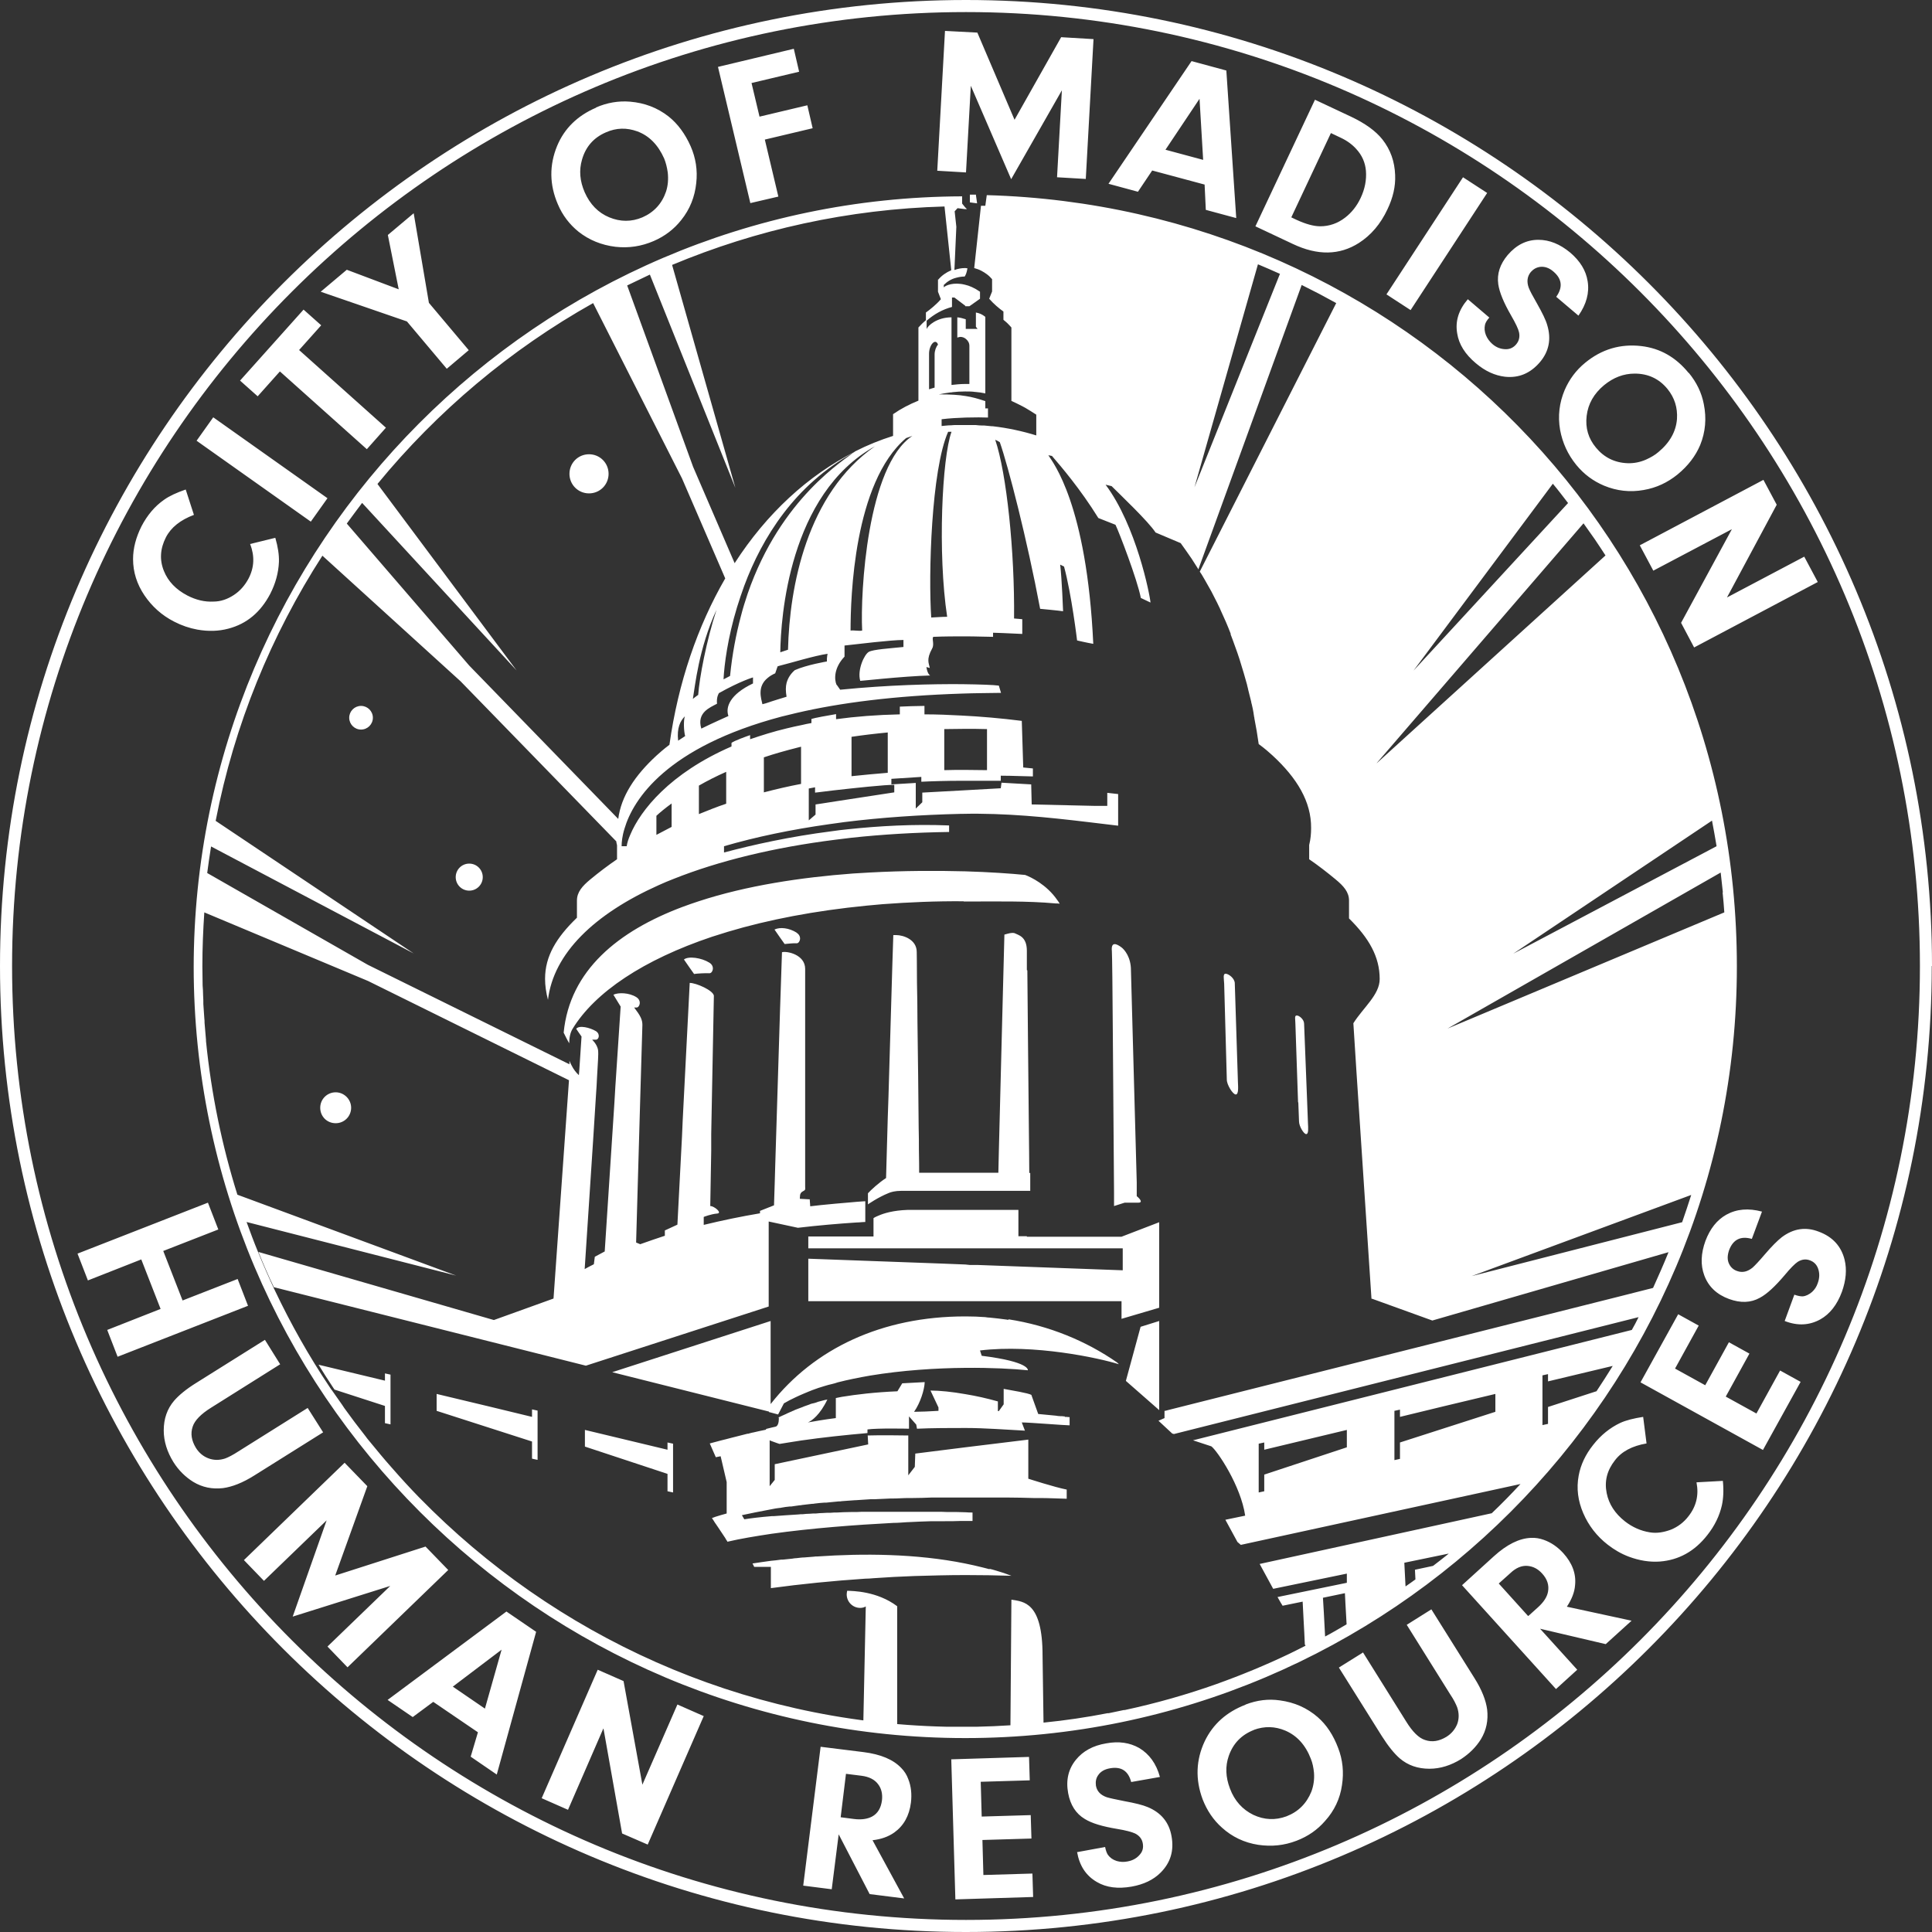 <?xml version="1.0" encoding="UTF-8"?>
<svg id="Layer_1" data-name="Layer 1" xmlns="http://www.w3.org/2000/svg" viewBox="0 0 80 80">
  <rect x="0" y="0" width="80" height="80" fill="#333333" stroke="none"/>
  <defs>
    <style>
      .cls-1 {
        fill: #fff;
      }
    </style>
  </defs>
  <path class="cls-1" d="m5.85,52.15l-2.21.87-.43-1.11,5.4-2.11.43,1.11-2.28.89.8,2.05,2.28-.89.43,1.11-5.4,2.11-.43-1.11,2.21-.87-.8-2.05Zm5.77,4.33l-2.88,1.81c-.42.26-.68.53-.76.78-.1.29-.05.58.13.88.13.21.31.36.53.44.22.08.45.08.69,0,.13-.05.31-.14.54-.29l2.87-1.8.64,1.01-2.84,1.78c-.49.31-.93.48-1.31.53-.44.05-.85-.03-1.23-.26-.32-.2-.6-.47-.82-.82-.26-.42-.4-.86-.4-1.31,0-.48.14-.89.43-1.23.2-.23.5-.48.92-.74l2.84-1.78.63,1.01Zm1.91,6.47l-2.6,2.51-.83-.86,4.17-4.03.94.97-1.33,3.7,3.74-1.2.94.97-4.17,4.03-.83-.86,2.6-2.51-4.04,1.27,1.41-4Zm6.26,8.78l-1.85-1.26-.85.63-1.04-.71,4.92-3.66,1.23.84-1.63,5.91-1.08-.74.3-1.01Zm.29-.98l.69-2.44-2.02,1.53,1.33.91Zm4.9.83l-1.46,3.36-1.09-.48,2.32-5.32,1.07.47.78,4.29,1.45-3.32,1.09.48-2.32,5.32-1.06-.46-.77-4.34Zm9.75,4.36l-.29,2.29-1.18-.15.72-5.75,1.77.22c.72.09,1.24.31,1.57.66.13.13.23.29.29.46.12.3.15.63.11.97-.07.55-.3.96-.69,1.24-.24.17-.54.28-.9.32l1.31,2.41-1.43-.18-1.29-2.49Zm.09-.69l.54.07c.31.04.56,0,.75-.1.24-.13.37-.36.41-.67.03-.26-.02-.49-.16-.67-.14-.19-.37-.31-.69-.35l-.64-.08-.22,1.8Zm5.79-1.46l.04,1.43,2.03-.06.03.97-2.03.06.04,1.45,2.03-.06.03.97-3.22.1-.17-5.8,3.22-.1.03.97-2.03.06Zm4.01,2.9l1.14-.21c.03.15.07.26.12.33.08.11.2.2.36.25.14.04.29.05.44.02.23-.04.4-.14.53-.3.11-.13.14-.28.11-.45-.03-.18-.14-.32-.32-.41-.13-.06-.38-.13-.75-.19-.6-.1-1.04-.23-1.33-.41-.37-.22-.6-.58-.69-1.07-.1-.54.01-1,.32-1.38.29-.36.71-.59,1.25-.68.53-.1.98-.03,1.37.19.42.25.71.65.86,1.2l-1.19.21c-.12-.46-.41-.65-.87-.57-.24.04-.4.14-.5.29-.09.13-.11.27-.09.43.04.23.19.39.45.48.13.04.37.09.72.16.44.08.77.16.98.25.55.23.88.63.98,1.2.11.6-.04,1.1-.45,1.51-.3.3-.7.49-1.2.58-.57.1-1.05.04-1.44-.19-.45-.26-.72-.67-.82-1.24m6.98-6.11c.47-.18.94-.24,1.42-.17.6.08,1.12.31,1.56.69.37.32.65.75.85,1.28.19.49.24,1,.16,1.53-.08.57-.32,1.07-.7,1.49-.32.37-.71.64-1.18.82-.52.2-1.04.25-1.59.17-.58-.09-1.08-.33-1.5-.71-.36-.32-.62-.71-.8-1.17-.31-.83-.28-1.64.09-2.42.34-.7.9-1.2,1.68-1.5m.36,1.04c-.52.2-.87.56-1.05,1.08-.15.43-.13.88.05,1.35.19.51.52.87.97,1.09.45.21.91.23,1.37.06.49-.19.83-.53,1.03-1.02.09-.24.13-.5.11-.78-.02-.21-.06-.41-.13-.58-.22-.57-.57-.96-1.06-1.17-.43-.18-.86-.19-1.3-.03m4.51-3.22l1.8,2.88c.26.42.52.68.78.76.29.1.58.05.88-.13.21-.13.36-.31.45-.53.08-.22.08-.45,0-.69-.05-.13-.14-.32-.29-.54l-1.8-2.88,1.02-.64,1.78,2.84c.31.49.48.93.53,1.31.05.44-.03.85-.26,1.23-.2.32-.47.59-.82.82-.42.26-.86.4-1.31.4-.48,0-.89-.14-1.23-.43-.23-.2-.48-.51-.74-.92l-1.78-2.84,1.01-.63Zm7.33-.98l1.55,1.71-.88.8-3.89-4.3,1.32-1.2c.54-.49,1.05-.74,1.53-.76.19-.01.36.02.53.08.31.11.57.29.81.55.37.41.54.85.49,1.33-.02.29-.14.59-.34.89l2.68.58-1.07.97-2.73-.64Zm-.47-.52l.4-.36c.23-.21.37-.42.41-.64.05-.27-.03-.52-.24-.75-.18-.2-.38-.3-.61-.32-.24-.02-.48.08-.71.3l-.48.43,1.21,1.34Zm6.96-5.53l1.09-.06c.04.4.02.73-.04,1.01-.1.44-.3.85-.6,1.23-.53.68-1.19,1.04-1.97,1.1-.42.03-.85-.04-1.28-.2-.32-.12-.61-.29-.88-.5-.45-.35-.79-.79-1.01-1.3-.22-.51-.29-1.03-.19-1.56.08-.44.28-.87.6-1.27.32-.41.7-.71,1.12-.91.24-.11.56-.19.95-.25l.14,1.1c-.59.1-1.03.33-1.31.7-.33.42-.44.87-.34,1.36.09.45.34.84.76,1.17.31.24.65.39,1.02.45.29.05.58,0,.88-.11.29-.12.53-.3.73-.56.32-.41.43-.87.33-1.39m-.89-4.72l1.25.69.98-1.78.85.47-.98,1.78,1.27.7.98-1.78.85.47-1.56,2.82-5.07-2.8,1.56-2.82.85.47-.98,1.78Zm4.54-1.97l.4-1.09c.14.05.25.07.34.07.14-.01.27-.08.39-.18.11-.1.19-.22.24-.37.08-.22.08-.42.01-.61-.06-.16-.17-.27-.33-.33-.18-.07-.35-.04-.51.06-.12.08-.3.26-.54.55-.39.46-.73.78-1.03.94-.38.21-.8.22-1.27.05-.52-.19-.86-.52-1.03-.98-.16-.43-.14-.91.05-1.43.19-.5.47-.86.86-1.08.43-.24.92-.28,1.48-.13l-.42,1.13c-.46-.13-.77.02-.94.46-.08.23-.08.42,0,.58.07.14.18.24.33.29.22.08.43.03.64-.14.1-.09.27-.27.5-.54.29-.34.53-.58.71-.72.48-.36.99-.44,1.53-.23.57.21.93.6,1.07,1.16.1.41.06.85-.11,1.33-.2.54-.5.92-.89,1.14-.45.25-.94.28-1.48.07m-27.86-15.33c.01.14.03,1.63.04,3.45.02,2.41.04,5.4.05,6.59,0,.33,0,.53,0,.53l.44-.14h.57c.17,0,.1-.13-.07-.27v-.57s-.19-6.95-.19-6.95l-.05-1.84c0-.54-.27-.85-.39-.94-.21-.16-.44-.25-.4.15Zm-3.52.8c0-.45,0-.74,0-.8,0-.6-.36-.65-.51-.73-.12-.03-.24.01-.42.06l-.1,3.87-.13,5.11-.02.88h-3.28c0-.17,0-.51-.01-.96,0-.27,0-.58-.01-.92-.01-1.27-.03-2.94-.05-4.35,0-.61-.01-1.17-.02-1.63,0-.72-.01-1.21-.01-1.28,0-.52-.56-.7-.85-.7-.05,0-.09,0-.12,0l-.04,1.23-.16,5.46-.03.88-.07,2.49c-.31.2-.62.49-.75.63v.46s.41-.29.86-.47c.09-.04.27-.09.52-.09h5.34v-.74h-.04c0-.35-.01-1.16-.02-2.15-.02-2.04-.05-4.86-.06-6.24Zm0,11.02h-.35v-1.09h-4.6c-.58.02-.98.14-1.2.24-.13.05-.2.1-.2.1v.76h-2.7v.49h13.02v.91l-6-.22h-.33s-.19-.02-.19-.02l-1.02-.04-5.48-.2v1.76h12.97v.73l1.56-.46v-3.54l-1.56.6h-3.92Zm-2.61-13.86h.06c1.28,0,2.55-.03,3.75.08.05,0,.11,0,.16.01-.03-.05-.06-.1-.1-.15-.44-.64-1.09-.95-1.33-1.04-.61-.06-1.47-.12-2.48-.15-1.16-.03-2.53-.03-3.98.05-.22.01-.44.03-.67.04-2.15.16-4.41.5-6.39,1.15-.22.07-.44.15-.66.23-2.67,1-4.68,2.63-4.93,5.21.07.14.14.29.23.44,0-.22.04-.44.14-.6.93-1.52,2.94-2.86,5.77-3.81.22-.07.44-.14.67-.21,1.67-.5,3.6-.87,5.74-1.08.22-.02.44-.04.66-.06,1.07-.08,2.19-.13,3.35-.12Zm-6.92,1.29c-.32-.2-.69-.24-.92-.13.05.08.42.6.42.6.13-.01.35-.04.49-.03.14.01.25-.29,0-.44Zm2.07,27.4c0,.31.25.56.56.56.08,0,.16-.02.23-.06l-.1,4.72c.46.06.93.12,1.4.16v-4.89c-.84-.63-1.84-.63-2.07-.64-.01.05-.02.1-.02.15Zm-5.69-26.16c-.32-.2-.86-.28-1.05-.13.05.08.42.6.42.6.13-.02.49-.04.63-.03.14.01.25-.29,0-.44Zm-1.73,20.17l-3.42-.82v.69s3.42,1.13,3.42,1.13v.72l.23.05v-2.02l-.23-.05v.3Zm13.34,4.95c-.1-.03-.2-.05-.31-.08-.23-.06-.47-.11-.71-.16-2.03-.41-4.23-.42-6.12-.29-.05,0-.1,0-.15.01-.13.01-.26.02-.38.03-.11,0-.22.02-.33.03-.06,0-.12.01-.17.02-.13.01-.26.03-.39.04-.02,0-.05,0-.07,0-.15.02-.29.04-.43.05h0c-.27.04-.52.07-.76.11,0,.01.01.02.02.04.02.03.03.07.05.1,0,0,0,0,0,0h.69v.88s0,0,.01,0c1.25-.17,2.55-.3,3.89-.39.12,0,.24-.01.35-.02.56-.04,1.12-.07,1.69-.09.69-.02,1.39-.04,2.09-.04.01,0,.02,0,.04,0,.64,0,1.27.01,1.89.03h0c-.2-.08-.41-.15-.62-.21-.1-.03-.2-.06-.29-.08Zm.78-10.33s-.06,0-.09-.01c-.23-.03-.45-.06-.68-.08-.06,0-.13-.01-.19-.02-.26-.02-.53-.03-.8-.03-.01,0-.02,0-.04,0-3.43,0-6.24,1.32-8.05,3.63v.03s0-1.36,0-1.36v-2.11l-6.56,2.12,6.49,1.63v.02s.08.02.08.02l.3.08.24-.46c.15-.09.31-.17.48-.25.05-.02.1-.05.15-.07.13-.06.26-.11.4-.17.05-.02.1-.04.15-.06.16-.06.33-.12.51-.17.1-.03.2-.06.3-.08.08-.02.16-.04.24-.07.43-.11.88-.2,1.34-.28,1.33-.22,2.73-.31,3.94-.32,1.08-.01,2,.04,2.59.1,0,0,.11-.35-1.91-.6l-.07-.22c2.24-.27,4.92.31,5.75.57l-.07-.07c-1.28-.89-2.82-1.53-4.5-1.79Zm2.33,4s-.08,0-.12-.01c-.02,0-.04,0-.07,0-.06,0-.12-.01-.18-.02-.24-.02-.5-.05-.73-.07h0s-.28-.78-.28-.78h0s0-.01,0-.01c-.15-.08-.78-.18-1.15-.25v.64l-.2.28h-.04v-.4c-.46-.13-.91-.23-1.34-.3-.56-.1-1.07-.15-1.45-.15l.33.7v.14c-.3.02-.79.04-1.01.04.26-.37.43-.92.44-1.23l-.93.05-.2.33c-.94.04-1.69.13-2.3.23-.09.02-.17.03-.25.05v.83c-.49.06-.86.13-1.16.18.16-.06.51-.32.81-.95h0s-.07.02-.1.02c-.08.02-.16.04-.23.06-.04.01-.08.02-.12.04-.06.02-.13.04-.19.05-.04.01-.07.02-.11.04-.06.02-.12.04-.17.06-.03.01-.06.02-.1.04-.05.02-.11.04-.16.06-.03.01-.05.02-.08.03-.05.02-.11.04-.16.07-.02,0-.04.02-.07.03-.06.02-.11.05-.16.07-.01,0-.03.01-.04.02-.12.05-.24.11-.35.16h0s.03,0,.03,0c0,0,.02.31-.12.37,0,0-.07.02-.17.04-.07.02-.15.04-.24.06v.03c-.18.04-.36.07-.55.12,0,0,0,0,0,0,0,0,0,0,0,0,0,0,0,0-.01,0-.04.01-.08.02-.12.03,0,0,0,0,0,0-.04.01-.06.02-.08.03l.02-.02c-.24.06-.48.12-.71.18-.06.02-.13.03-.19.05-.08.02-.16.04-.24.06-.15.04-.3.08-.45.12l.25.57.2-.04.25,1.07v1.3s-.48.13-.61.19c.02.03.05.08.08.12,0,.01.02.03.03.05.03.04.05.08.09.13,0,.01.01.02.02.03.1.15.21.32.32.48.01.02.03.04.04.07.03.04.06.09.08.13,0-.01-.01-.02-.02-.03.55-.13,1.17-.23,1.83-.33,1.63-.23,3.49-.37,5.04-.45,0,0,0,0,.01,0,.19,0,.38-.02.56-.03,0,0,.01,0,.02,0,.35-.02.69-.03.99-.04.02,0,.03,0,.05,0,.14,0,.28,0,.41,0,.02,0,.04,0,.06,0,.26,0,.48,0,.68-.01.01,0,.03,0,.04,0,.07,0,.13,0,.19,0h.05s.03,0,.04,0c.07,0,.13,0,.18,0v-.35c-.09,0-.18,0-.28-.01-.12,0-.24-.01-.36-.01-.07,0-.13,0-.2,0-.15,0-.3,0-.46-.01-.08,0-.15,0-.23,0-.16,0-.32,0-.47,0-.06,0-.13,0-.19,0-.22,0-.44,0-.66,0-.03,0-.06,0-.1,0-.19,0-.37,0-.56,0-.08,0-.16,0-.23,0-.14,0-.28,0-.42,0-.08,0-.17,0-.25,0-.14,0-.27,0-.4.01-.08,0-.16,0-.23,0-.19,0-.39.01-.57.02-.09,0-.17,0-.26.01-.11,0-.21,0-.31.01-.1,0-.2.01-.3.02-.08,0-.17,0-.25.01-.1,0-.2.01-.3.02-.06,0-.12,0-.18.01-.37.02-.72.05-1.02.07-.03,0-.05,0-.08,0-.49.04-.89.09-1.14.13l-.1-.17c.32-.07.72-.15,1.25-.25.1-.02.2-.04.31-.05.02,0,.05,0,.07-.01.11-.02.23-.04.36-.05.02,0,.04,0,.06,0,.11-.02.23-.03.35-.05.03,0,.06,0,.08-.01.14-.02.28-.03.43-.05.03,0,.07,0,.1-.01.14-.02.28-.03.42-.04.03,0,.05,0,.07,0,.16-.02.34-.03.51-.05.04,0,.09,0,.13-.01.18-.01.36-.03.55-.04.01,0,.02,0,.03,0,.2-.01.4-.03.61-.04.05,0,.11,0,.16,0,.21-.01.44-.02.67-.03.03,0,.06,0,.09,0,.21,0,.43-.02.65-.02.06,0,.12,0,.18,0,.25,0,.51-.01.77-.02.05,0,.1,0,.15,0,.24,0,.49,0,.74,0,.06,0,.11,0,.17,0,.11,0,.22,0,.34,0,.18,0,.37,0,.56,0,.07,0,.14,0,.21,0,.29,0,.58,0,.89,0,.04,0,.08,0,.12,0,.34,0,.68.01,1.04.02.08,0,.17,0,.25,0,.37,0,.74.02,1.13.03v-.38c-.51-.1-1.59-.45-1.59-.45v-1.62s.01,0,.01,0l-2.62.32-2.07.26-.02.55-.27.35v-1.65c-.31,0-1.03-.02-1.68,0l.02.37-3.87.82v.65l-.21.26v-1.9l.07.03.22.08.12.04c.29-.05.58-.09.88-.14.9-.13,1.85-.23,2.76-.31v-.15c.4-.06,1.72-.03,1.72-.03v-.51l.3.34.03.17c.63-.03,1.35-.03,2-.03h.03c.77,0,1.67.07,2.44.11l-.13-.34c.31,0,1.78.12,1.98.12v-.34s-.08,0-.14-.01c-.02,0-.04,0-.06,0Zm2.53-1.47l1.38,1.21v-.42h0v-3.27l-.77.24-.61,2.24Zm4.18-12.47c0,.21.25.61.37.61.12,0,.1-.3.09-.51l-.13-4.09c0-.21-.26-.4-.38-.4-.12,0-.07.2-.06.41l.11,3.98Zm-28.77,13.96c-1.06-.26-2.44-.59-3.95-.95v.7s3.95,1.27,3.95,1.27v.71l.23.05v-2.04l-.23-.05v.3Zm-14.01-18.65c0,17.62,14.33,31.95,31.95,31.95s31.95-14.33,31.95-31.95-13.85-31.46-31.06-31.94l-.06.44h-.18l-.28,2.58c.1.03.2.06.29.11,0,0,.01,0,.02.01.08.04.15.09.22.14.08.06.15.13.21.2v.51h0s0,0,0,0l-.12.3c.18.21.42.41.59.53v.34s.04.04.07.06c.03.02.05.05.08.07.06.06.12.12.18.19v3.04h0c.16.07.31.15.47.23.04.02.07.04.11.06.15.09.3.18.45.28v.86h0c-.58-.18-1.19-.31-1.8-.38-.01,0-.03,0-.04,0-.1-.01-.2-.02-.31-.03-.03,0-.05,0-.08,0-.09,0-.19-.01-.28-.02-.03,0-.06,0-.09,0-.12,0-.23,0-.35,0,0,0,0,0,0,0,0,0,0,0,0,0-.12,0-.24,0-.35,0-.07,0-.15,0-.22.01-.14,0-.27.02-.4.03,0,0,0,0,0,0h0v-.28c.32-.04.68-.06,1-.07.39-.01.73-.01.92,0v-.38h-.11v-.3c-.3-.1-.54-.17-.81-.21-.29-.05-.62-.07-1.11-.07h0s0,0,0,0c.15-.03.31-.06.47-.08.03,0,.06,0,.09-.01.17-.02.33-.03.51-.03.01,0,.03,0,.04,0,.13,0,.26,0,.39.02,0,0,0,0,.01,0,.14.01.27.03.41.06h0v-2.25h0s0-.92,0-.92c-.14-.11-.24-.15-.39-.18v.59l.07.09h-.49v-.4s0,0,0,0c-.12-.04-.24-.07-.35-.08v.84s.08-.03.13-.03c.08,0,.16.03.22.08.09.07.15.17.15.29v1.58s-.1,0-.15,0c-.01,0-.02,0-.04,0-.19,0-.37.02-.55.04v-2.8c-.61,0-.99.35-1.03.49v-.35c.32-.28.67-.47,1.05-.57h0v-.39h.1l.41.31.04.03h0v.02h.17l.06-.04h0s.38-.27.38-.27v-.29c-.23-.16-.44-.25-.62-.29-.48-.12-.81.03-.88.11v-.1c.14-.14.31-.25.52-.3,0,0,0,0,0,0,.11-.03.23-.05.35-.05,0,0,0,0,0,0h0s0,0,0-.01c.03-.04.08-.14.11-.33-.03,0-.06-.01-.09-.01,0,0,0,0-.01,0-.16,0-.3.03-.44.08l.08-1.79-.07-.64.12-.13.31.04h.08s-.08-.08-.08-.08h0s-.12-.15-.12-.15v-.3c-17.55.06-31.82,14.37-31.82,31.95Zm6.98-19.19l6.39,6.93-5.76-7.72c2.48-3.02,5.51-5.57,8.93-7.49l3.68,7.26,1.79,4.14c-1.14,1.97-1.95,4.31-2.31,6.89-.24.18-.42.34-.54.45-.89.82-1.46,1.68-1.58,2.62l-6.17-6.35-5.07-5.88c.21-.29.42-.57.63-.85Zm15.16,8.82s-.72.32-1.12.52c-.2-.66.35-.87.65-1.03-.03-.29.08-.44.08-.44.89-.5,1.41-.65,1.41-.65v.25c-.97.46-1.14.99-1.02,1.34Zm-1.26-.87c-.07.05-.15.11-.21.16.09-.52.24-2.09.98-3.69-.42,1.28-.71,2.82-.76,3.53Zm-.53,1.7c-.14.09-.29.19-.29.19-.06-.53.09-.82.28-1.01-.06.16-.05.59.01.82Zm26.5,37.29c-.03-.58-.08-1.53-.09-1.61.1-.02.78-.16.91-.19,0,.09.04.74.07,1.29-.3.17-.59.35-.9.51Zm5.11-3.43c-.21.17-.42.33-.64.5l-.75.16.02.4c-.13.1-.27.19-.41.29l-.05-.98,1.84-.38h0s-.01,0-.02.02Zm6.12-6.73l-2,.65v.7l-.23.05v-2.06l.23-.05v.3c.89-.21,1.79-.43,2.68-.64-.22.36-.45.71-.68,1.06Zm3.55-7h0s-8.71,2.23-8.71,2.23l9.09-3.36h0c-.12.38-.25.76-.38,1.14Zm1.68-13.65c.03.27.05.55.07.82l-11.46,4.81.07-.04,11.24-6.42c.03.27.06.55.09.82Zm-.25-1.92l-8.42,4.45,8.23-5.51c.07.35.13.71.19,1.06Zm-6.78-15.01c.22.26.42.53.63.8l-6.4,6.94,5.77-7.74Zm-7.26,11.53l8.53-9.89c.15.22.31.43.46.65.15.22.3.45.45.68l-9.48,8.61.04-.05Zm-4.96-20.62c.31.13.61.26.92.4l-3.54,8.84,2.63-9.24Zm-12.82,6.94h.14c-.39,1.07-.58,5.02-.18,7.66-.22,0-.44.02-.66.03-.12-1.77,0-6.11.7-7.69Zm-.79-3.24c0-.2.09-.41.2-.47.07-.04.14,0,.17.1-.08.09-.14.25-.14.41v1.37c-.08.02-.16.05-.23.07v-1.49Zm.03,13.02c-.03-.19-.16-.34.1-.81.1-.18-.03-.43.05-.48.46-.02.92-.02,1.32-.02.47,0,.87.02,1.15.02v-.17s.68.02,1.21.05v-.61c-.11-.01-.22-.02-.34-.03.03-2.77-.31-6.02-.78-7.4h0c.05.02.11.05.19.1.35,1,1.13,4.03,1.67,6.9,0,0,.75.07.95.1,0,0-.05-1.35-.12-1.93l.16.08c.31,1.14.54,3.06.54,3.06,0,0,.43.1.67.14-.27-5.79-1.68-7.52-1.86-7.81l.15.03c.37.43,1.17,1.36,1.92,2.57l.71.28c.15.31.9,2.26,1.05,3.03l.4.19c-.03-.34-.59-3.18-1.86-4.88l.25.06c.4.4,1.51,1.45,1.82,1.92l1.04.44h0s0,0,0,0h0s0,0,0,0c.15.21.3.42.45.64.08.12.15.24.23.36.02.03.04.06.05.09l4.28-11.78c.24.12.47.24.71.36.24.13.48.26.72.39l-5.65,11.12s.05.08.08.12c.09.15.18.31.27.47.04.08.09.15.13.23.08.15.16.31.24.47.04.08.08.16.12.25,0,.02.02.03.02.05,0,0,0,0,0,0,0,0,0,0,0,0,.15.32.29.64.42.98,0,0,0,0,0,0,0,0,0,.02,0,.03,0,.01,0,.02.01.03.03.08.06.16.09.24.03.08.06.17.09.25.03.08.06.17.09.25.03.09.06.18.09.27.01.03.02.07.03.1.1.31.19.63.28.95,0,0,0,0,0,.01.01.05.03.11.04.16,0,0,0,0,0,.01.04.17.09.35.13.52,0,.03.01.06.02.09.03.13.06.26.08.39,0,.02,0,.04.01.07,0,.04.01.07.02.11,0,0,0,.01,0,.02.07.35.13.71.18,1.07.26.19.45.36.57.47,1.02.94,1.61,1.92,1.6,3.01,0,.23-.02.46-.08.7v.59c.38.26.74.54,1.09.83.34.28.56.53.56.88v.74c.82.81,1.27,1.58,1.27,2.51,0,.65-.68,1.18-1.09,1.83l.13,2.04.62,9.37h.03s2.49.9,2.49.9l9.78-2.83h0c-.2.5-.42.99-.64,1.48l-1.3.33-18.75,4.72h0s-.15.04-.15.04h-.03s0,0,0,0v.3l-.25.11.29.27.28.26.07.02,19.24-4.84c-.09.18-.18.36-.28.53l-18.17,4.57.76.25c.25.19,1.22,1.63,1.4,2.87l-.82.17.5.92.14.12,11.58-2.52c-.38.41-.78.82-1.19,1.21l-9.61,2.1.56,1.03,3.05-.63v.38l-2.87.59.13.23.08.13c.21-.04.72-.15.83-.17,0,.12.07,1.24.09,1.77l.03.06s-.02,0-.03.01c-.2.1-.41.21-.62.31-.98.47-2,.89-3.03,1.26,0,0,0,0,0,0-1.24.44-2.51.8-3.81,1.08-.01,0-.03,0-.04,0-.21.04-.41.09-.62.13-.02,0-.03,0-.05,0-.87.17-1.75.3-2.65.39l-.04-2.78c0-2.22-.79-2.23-1.29-2.31l-.04,5.2c-.45.03-.91.05-1.37.06-.2,0-.39,0-.59,0-.24,0-.47,0-.71,0-8.52-.19-16.22-3.78-21.79-9.47-.01-.01-.03-.03-.04-.04-.36-.37-.71-.75-1.05-1.14-.03-.03-.05-.06-.08-.09-.17-.19-.33-.38-.49-.57-.01-.02-.03-.04-.04-.05-.14-.17-.29-.35-.43-.52-.03-.04-.07-.08-.1-.13-.15-.19-.29-.38-.44-.57-.03-.04-.06-.08-.09-.12-.12-.16-.24-.33-.36-.49-.03-.05-.07-.1-.1-.15-.13-.19-.27-.38-.4-.57-.01-.02-.02-.03-.04-.05-.03-.04-.05-.08-.08-.12-.85-1.27-1.6-2.6-2.26-3.99-.25-.53-.48-1.06-.7-1.6-.17-.41-.32-.82-.47-1.23h0s8.68,2.22,8.68,2.22l-9.06-3.35h0c-.64-2.04-1.08-4.17-1.3-6.36,0-.02,0-.03,0-.05-.02-.24-.04-.47-.06-.71,0-.06,0-.12-.01-.19-.01-.19-.03-.39-.04-.58,0-.12,0-.25-.01-.37,0-.14-.01-.27-.02-.41,0-.26-.01-.53-.01-.79,0-.75.03-1.49.08-2.23l6.78,2.84,8.32,4.11-.64,9.04-2.47.89-9.75-2.82s0,0,0,0c.2.49.41.98.64,1.46l1.43.36,11.49,2.89,7.57-2.45v-3.52l1.21.26c.85-.1,1.67-.17,2.43-.22.12,0,.24-.02.36-.02v.09h0v-.95c-.21.01-.42.03-.64.05-.39.03-.79.07-1.2.11-.15.02-.29.03-.44.05l-.02-.27v-.02s-.04,0-.04,0l-.37-.02s0-.08.01-.16c.01-.05.04-.11.1-.14.14-.07.11-.09.11-.2,0,0,0-.1,0-.27,0-.88,0-3.79,0-6.01,0-.32,0-.62,0-.9,0-1.01,0-1.75,0-1.84,0-.6-.77-.75-.96-.69l-.05,1.5-.03.88-.2,6.47-.02.69-.03.94-.58.23v.1c-.77.13-1.55.29-2.33.48v-.33s.3-.12.56-.14c.22-.02-.12-.31-.29-.31l.04-2.28v-.7s.11-5.73.11-5.73c-.03-.22-.73-.53-1-.53l-.29,5.67-.03.69-.19,3.65-.52.24v.22c-.34.11-.68.23-1.02.35-.05-.02-.1-.04-.17-.07l.15-5.25.02-.69.09-3.07c0-.22-.08-.38-.34-.72.04,0,.07,0,.09,0,.13.01.24-.28,0-.43-.3-.19-.75-.2-.95-.1.03.06.22.35.3.49l-.22,3.32-.04.68-.4,6.14-.41.22-.04.31c-.13.06-.25.13-.38.2.07-1.12.33-4.94.47-7.23.02-.25.03-.48.04-.68.04-.63.06-1.05.05-1.09,0-.19-.13-.38-.25-.5.06,0,.12,0,.16,0,.11,0,.19-.22,0-.35-.25-.15-.7-.26-.82-.1.02.04.13.19.22.32l-.09,1.36-.02.24c-.12-.11-.22-.24-.3-.4-.03-.06-.07-.13-.09-.2v.15s-8.35-4.12-8.35-4.12l-6.65-3.8c.05-.37.1-.74.16-1.1l8.39,4.43-8.2-5.49c.77-3.98,2.3-7.69,4.42-10.98l5.72,5.2,6.45,6.63c0,.05.02.11.03.16v.58c-.38.26-.75.54-1.1.83-.34.28-.56.53-.56.88v.71c-.85.82-1.32,1.59-1.32,2.53,0,.28.04.56.12.87.23-1.92,1.91-3.55,4.59-4.75.2-.09.41-.18.62-.26,1.86-.74,4.14-1.3,6.7-1.62.22-.03.43-.05.65-.08,1.29-.14,2.65-.22,4.05-.24v-.27c-1.48-.06-2.89.02-4.21.16-.22.02-.44.05-.65.08-1.73.22-3.26.56-4.46.88v-.26c1.34-.39,2.79-.69,4.34-.91.21-.03.43-.06.65-.09,1.52-.19,3.13-.3,4.82-.34.02,0,.04,0,.06,0,1.78-.04,3.53.14,5.2.34.42.05.84.1,1.25.15v-1.31l-.45-.05v.54h-.51s-2.62-.06-2.62-.06l-.02-.83-1.23-.07-.03.23-1.6.09-1.65.09v.4s-.27.26-.27.26v-1.06l-1.01.06v-.23l1.24-.08v.2c.39-.02,1.05-.04,1.69-.04.68,0,1.34,0,1.6,0v-.21c.49,0,1.1.03,1.33.03v-.33s-.4-.04-.4-.04l-.06-1.93c-.87-.11-1.69-.18-2.48-.22-.53-.03-1.05-.05-1.55-.05v-.35c-.26,0-.84.02-1.02.03v.32c-.95.02-1.83.09-2.64.2v-.21c-.31.05-.91.16-1.02.2v.17c-.13.02-.26.05-.39.08-.21.04-.42.09-.63.14-.55.13-1.05.29-1.52.45v-.17c-.15.05-.65.23-.77.32v.15c-2.56,1.11-3.77,2.65-4.19,3.65-.08.18-.13.34-.15.48h-.21c0-.16.02-.41.12-.73.36-1.22,1.75-3.38,6.51-4.64.2-.05.41-.1.62-.15,1.8-.42,4.05-.71,6.84-.8.52-.02,1.06-.02,1.62-.03l-.09-.3c-.21-.03-.76-.05-1.53-.06-1.23-.01-3.04.03-5.04.23l-.14-.2s0,0-.01,0c-.1-.23-.11-.71.33-1.17v-.46c.55-.06,1.92-.23,2.44-.23v.29c-.59.06-1.24.1-1.43.2-.19.1-.49.75-.36,1.2-.16.03,1.74-.19,2.9-.22,0,0-.11-.03-.16-.35Zm23.42,30.07v.73s-3.95,1.27-3.95,1.27v.68l-.23.05v-2.04l.23-.05v.3c1.06-.26,2.43-.59,3.95-.95Zm-6.15,1.48v.72s-3.42,1.13-3.42,1.13v.69l-.23.05v-2.02l.23-.05v.3l3.42-.82Zm-28.59-24.65v-.78s0,0,0,0c.13-.12.34-.3.63-.51v.97c-.21.11-.42.22-.63.33Zm1.76-.85v-1.18c.33-.19.7-.38,1.13-.57v1.32c-.39.13-.76.28-1.13.43Zm2.69-.9v-1.45c.44-.15.91-.28,1.42-.41.04-.01.08-.02.12-.03v1.54c-.53.1-1.04.22-1.54.35Zm2.22,0c.16-.02.39-.05.65-.08.89-.1,2.16-.24,2.53-.23v.31l-2.35.36-.64.1-.27.04v.42s-.28.24-.28.24v-1.32l.26-.05h0s0,.02,0,.02v.2s.05,0,.08-.01Zm1.41-.67v-1.63c.47-.07.97-.13,1.5-.18v1.67c-.51.04-1.01.09-1.5.14Zm3.84-.25v-1.7c.28,0,.57-.01.86-.01h0c.31,0,.61,0,.91.01v1.7c-.3,0-.6-.01-.91-.01h0c-.29,0-.58,0-.86.01Zm-3.4-5.78c-.14.03-.33-.02-.48,0,0-1.35.13-6.13,2.3-7.97l.26-.09c-1.87,1.23-2.16,6.49-2.08,8.05Zm-3.06.79c-.11.04-.22.07-.33.11.02-1.41.35-6.55,3.92-8.53-2.82,1.96-3.54,5.82-3.6,8.42Zm1.63.16s-.04.18-.03.33c0,0-.84.14-1.33.36-.16.14-.28.31-.34.53-.04.16-.04.34,0,.57-.16.05-.29.09-.39.12-.36.11-.4.14-.61.19-.05-.23-.23-.73.22-1.09.08-.07.18-.13.31-.19l.1-.29s.05-.01.07-.02c.45-.11,1.45-.42,2.01-.5Zm4.57-15.49v.51s0,0,0,0h0s.12.31.12.31c-.19.22-.45.43-.62.55v.32c-.11.09-.21.19-.31.3v3.03c-.37.15-.72.33-1.05.56v.9c-.54.17-1.06.38-1.57.64-.42.34-3.08,1.92-4.45,5.89-.1.3-.2.61-.28.93-.2.75-.36,1.57-.45,2.48-.09.05-.18.09-.27.14.03-.6.17-1.71.56-2.99.09-.29.19-.59.3-.89.74-1.99,2.1-4.18,4.51-5.5l.08-.05c-1.95.98-3.67,2.57-4.99,4.62l-1.72-3.99-2.73-7.51c.31-.15.62-.3.94-.45l3.54,8.83-2.62-9.23c3.49-1.46,7.29-2.31,11.28-2.42l.28,2.64c-.21.09-.4.22-.54.39ZM15.94,58.21v.72l.23.05v-2.06l-.23-.05v.3c-.91-.22-1.84-.44-2.75-.66.19.31.38.61.58.91.03.04.05.08.08.12l2.1.68ZM40.42,8.06c-.09,0-.17,0-.26,0v.32l.3.04-.05-.35Zm-16.03,12.37c.45,0,.81-.36.81-.81s-.36-.81-.81-.81-.81.36-.81.81.36.81.81.81Zm29.37,25.21l.03.8c0,.19.2.53.3.52.1,0,.08-.26.07-.45l-.04-1.05-.12-3.07c0-.18-.21-.35-.31-.34-.1,0-.05.17-.05.36l.11,3.24Zm-39.86-.41c-.35,0-.64.28-.64.64s.28.64.64.64.64-.29.64-.64-.29-.64-.64-.64Zm1.05-16c-.27,0-.49.22-.49.49s.22.49.49.49.49-.22.49-.49-.22-.49-.49-.49Zm4.48,6.53c-.31,0-.56.25-.56.56s.25.56.56.56.56-.25.56-.56-.25-.56-.56-.56Zm60.56,4.24c0,22.06-17.94,40-40,40S0,62.06,0,40,17.94,0,40,0s40,17.94,40,40m-.5,0C79.5,18.22,61.78.5,40,.5S.5,18.22.5,40s17.72,39.5,39.5,39.5,39.5-17.72,39.5-39.5M10.34,22.53l1.06-.26c.11.38.16.71.15,1-.02.45-.14.89-.36,1.32-.4.76-.97,1.24-1.73,1.44-.41.11-.84.12-1.29.04-.33-.06-.65-.17-.96-.33-.51-.26-.92-.63-1.23-1.09-.31-.46-.47-.96-.47-1.5,0-.45.12-.9.35-1.36.24-.46.55-.83.94-1.1.21-.15.51-.29.89-.42l.34,1.05c-.56.21-.95.52-1.16.93-.24.47-.27.94-.08,1.4.17.42.49.76.97,1.01.35.18.71.27,1.08.25.3,0,.58-.1.84-.27.26-.17.46-.4.61-.68.24-.46.26-.93.07-1.43m-1.53-5.25l4.73,3.35-.69.97-4.73-3.35.69-.97Zm3.55-2.79l3.6,3.22-.79.89-3.6-3.22-.92,1.03-.73-.65,2.63-2.94.73.65-.92,1.03Zm5.38-1.95l1.65,1.96-.91.77-1.65-1.96-3.57-1.23,1.08-.91,2.15.81-.45-2.25,1.07-.9.63,3.71Zm6.92-8.09c.46-.2.93-.28,1.41-.24.6.05,1.13.25,1.59.61.38.3.69.72.92,1.24.21.48.29.99.23,1.52-.06.57-.26,1.08-.62,1.53-.3.38-.68.67-1.14.87-.51.22-1.03.3-1.58.24-.58-.07-1.1-.28-1.54-.63-.37-.3-.66-.68-.85-1.13-.35-.81-.36-1.62-.03-2.42.3-.72.84-1.25,1.61-1.58m.41,1.02c-.51.22-.84.6-.99,1.13-.13.44-.09.89.11,1.35.22.5.56.85,1.02,1.04.46.19.92.19,1.37,0,.48-.21.81-.57.98-1.07.08-.25.1-.51.07-.79-.03-.21-.08-.41-.15-.58-.25-.56-.62-.94-1.11-1.12-.44-.16-.87-.15-1.3.04m6.03-2.04l.33,1.39,1.98-.47.22.95-1.98.47.56,2.36-1.16.27-1.34-5.64,3.14-.75.22.95-1.98.47Zm9.08.1l-.2,3.6-1.19-.07.32-5.79,1.34.07,1.54,3.61,1.93-3.42,1.34.08-.32,5.79-1.19-.07.2-3.6-2.1,3.68-1.68-3.89Zm9.67,4.1l-2.16-.58-.59.88-1.22-.33,3.44-5.08,1.44.39.41,6.11-1.26-.34-.05-1.05Zm-.05-1.02l-.15-2.53-1.41,2.11,1.56.42Zm2.16,2.76l2.47-5.25,1.49.7c.59.28,1.02.59,1.3.94.34.43.51.92.53,1.48.02.47-.09.94-.32,1.42-.28.6-.68,1.07-1.18,1.39-.8.51-1.71.53-2.74.04l-1.55-.73Zm3.13-3.87l-1.64,3.49.21.1c.39.18.72.27.99.27.37,0,.72-.12,1.03-.36.26-.2.48-.47.64-.81.18-.38.25-.76.22-1.13-.03-.34-.16-.64-.4-.9-.17-.19-.39-.35-.65-.47l-.4-.19Zm6.47,2.48l-3.17,4.85-1-.65,3.17-4.85,1,.65Zm-.79,4.41l.88.75c-.1.11-.16.21-.18.3-.03.14-.02.28.04.43.06.14.14.25.26.36.17.15.36.22.57.22.17,0,.31-.07.42-.2.12-.14.16-.31.12-.5-.03-.14-.14-.37-.33-.7-.3-.52-.48-.95-.53-1.29-.06-.43.07-.83.39-1.21.36-.42.78-.63,1.27-.63.46,0,.9.18,1.32.53.41.35.65.74.72,1.18.08.48-.05.96-.38,1.43l-.92-.78c.28-.39.24-.74-.11-1.04-.18-.16-.37-.22-.55-.2-.16.02-.28.09-.39.21-.15.18-.18.4-.09.65.05.13.16.34.34.65.22.39.37.69.43.91.17.57.07,1.08-.3,1.52-.4.47-.88.67-1.45.61-.42-.05-.82-.23-1.21-.56-.44-.37-.7-.78-.77-1.23-.09-.51.06-.98.44-1.42m9.15,3.05c.32.39.53.82.62,1.29.12.59.07,1.16-.15,1.7-.19.45-.5.86-.94,1.22-.41.33-.87.55-1.4.64-.56.1-1.11.04-1.64-.18-.45-.19-.83-.47-1.15-.86-.35-.43-.57-.91-.67-1.45-.1-.58-.03-1.13.19-1.65.19-.44.47-.82.85-1.13.68-.56,1.46-.79,2.32-.69.78.09,1.43.46,1.96,1.11m-.87.67c-.35-.43-.81-.64-1.36-.64-.46,0-.88.16-1.27.48-.42.35-.66.77-.72,1.27-.06.5.07.94.39,1.32.33.4.77.62,1.3.64.26.01.52-.04.77-.15.2-.09.37-.19.51-.31.47-.39.73-.85.77-1.37.03-.47-.1-.88-.39-1.24m2.65,5.81l-3.24,1.71-.56-1.05,5.12-2.71.55,1.03-2.06,3.84,3.2-1.69.56,1.05-5.12,2.71-.54-1.02,2.1-3.87Z"/>
</svg>